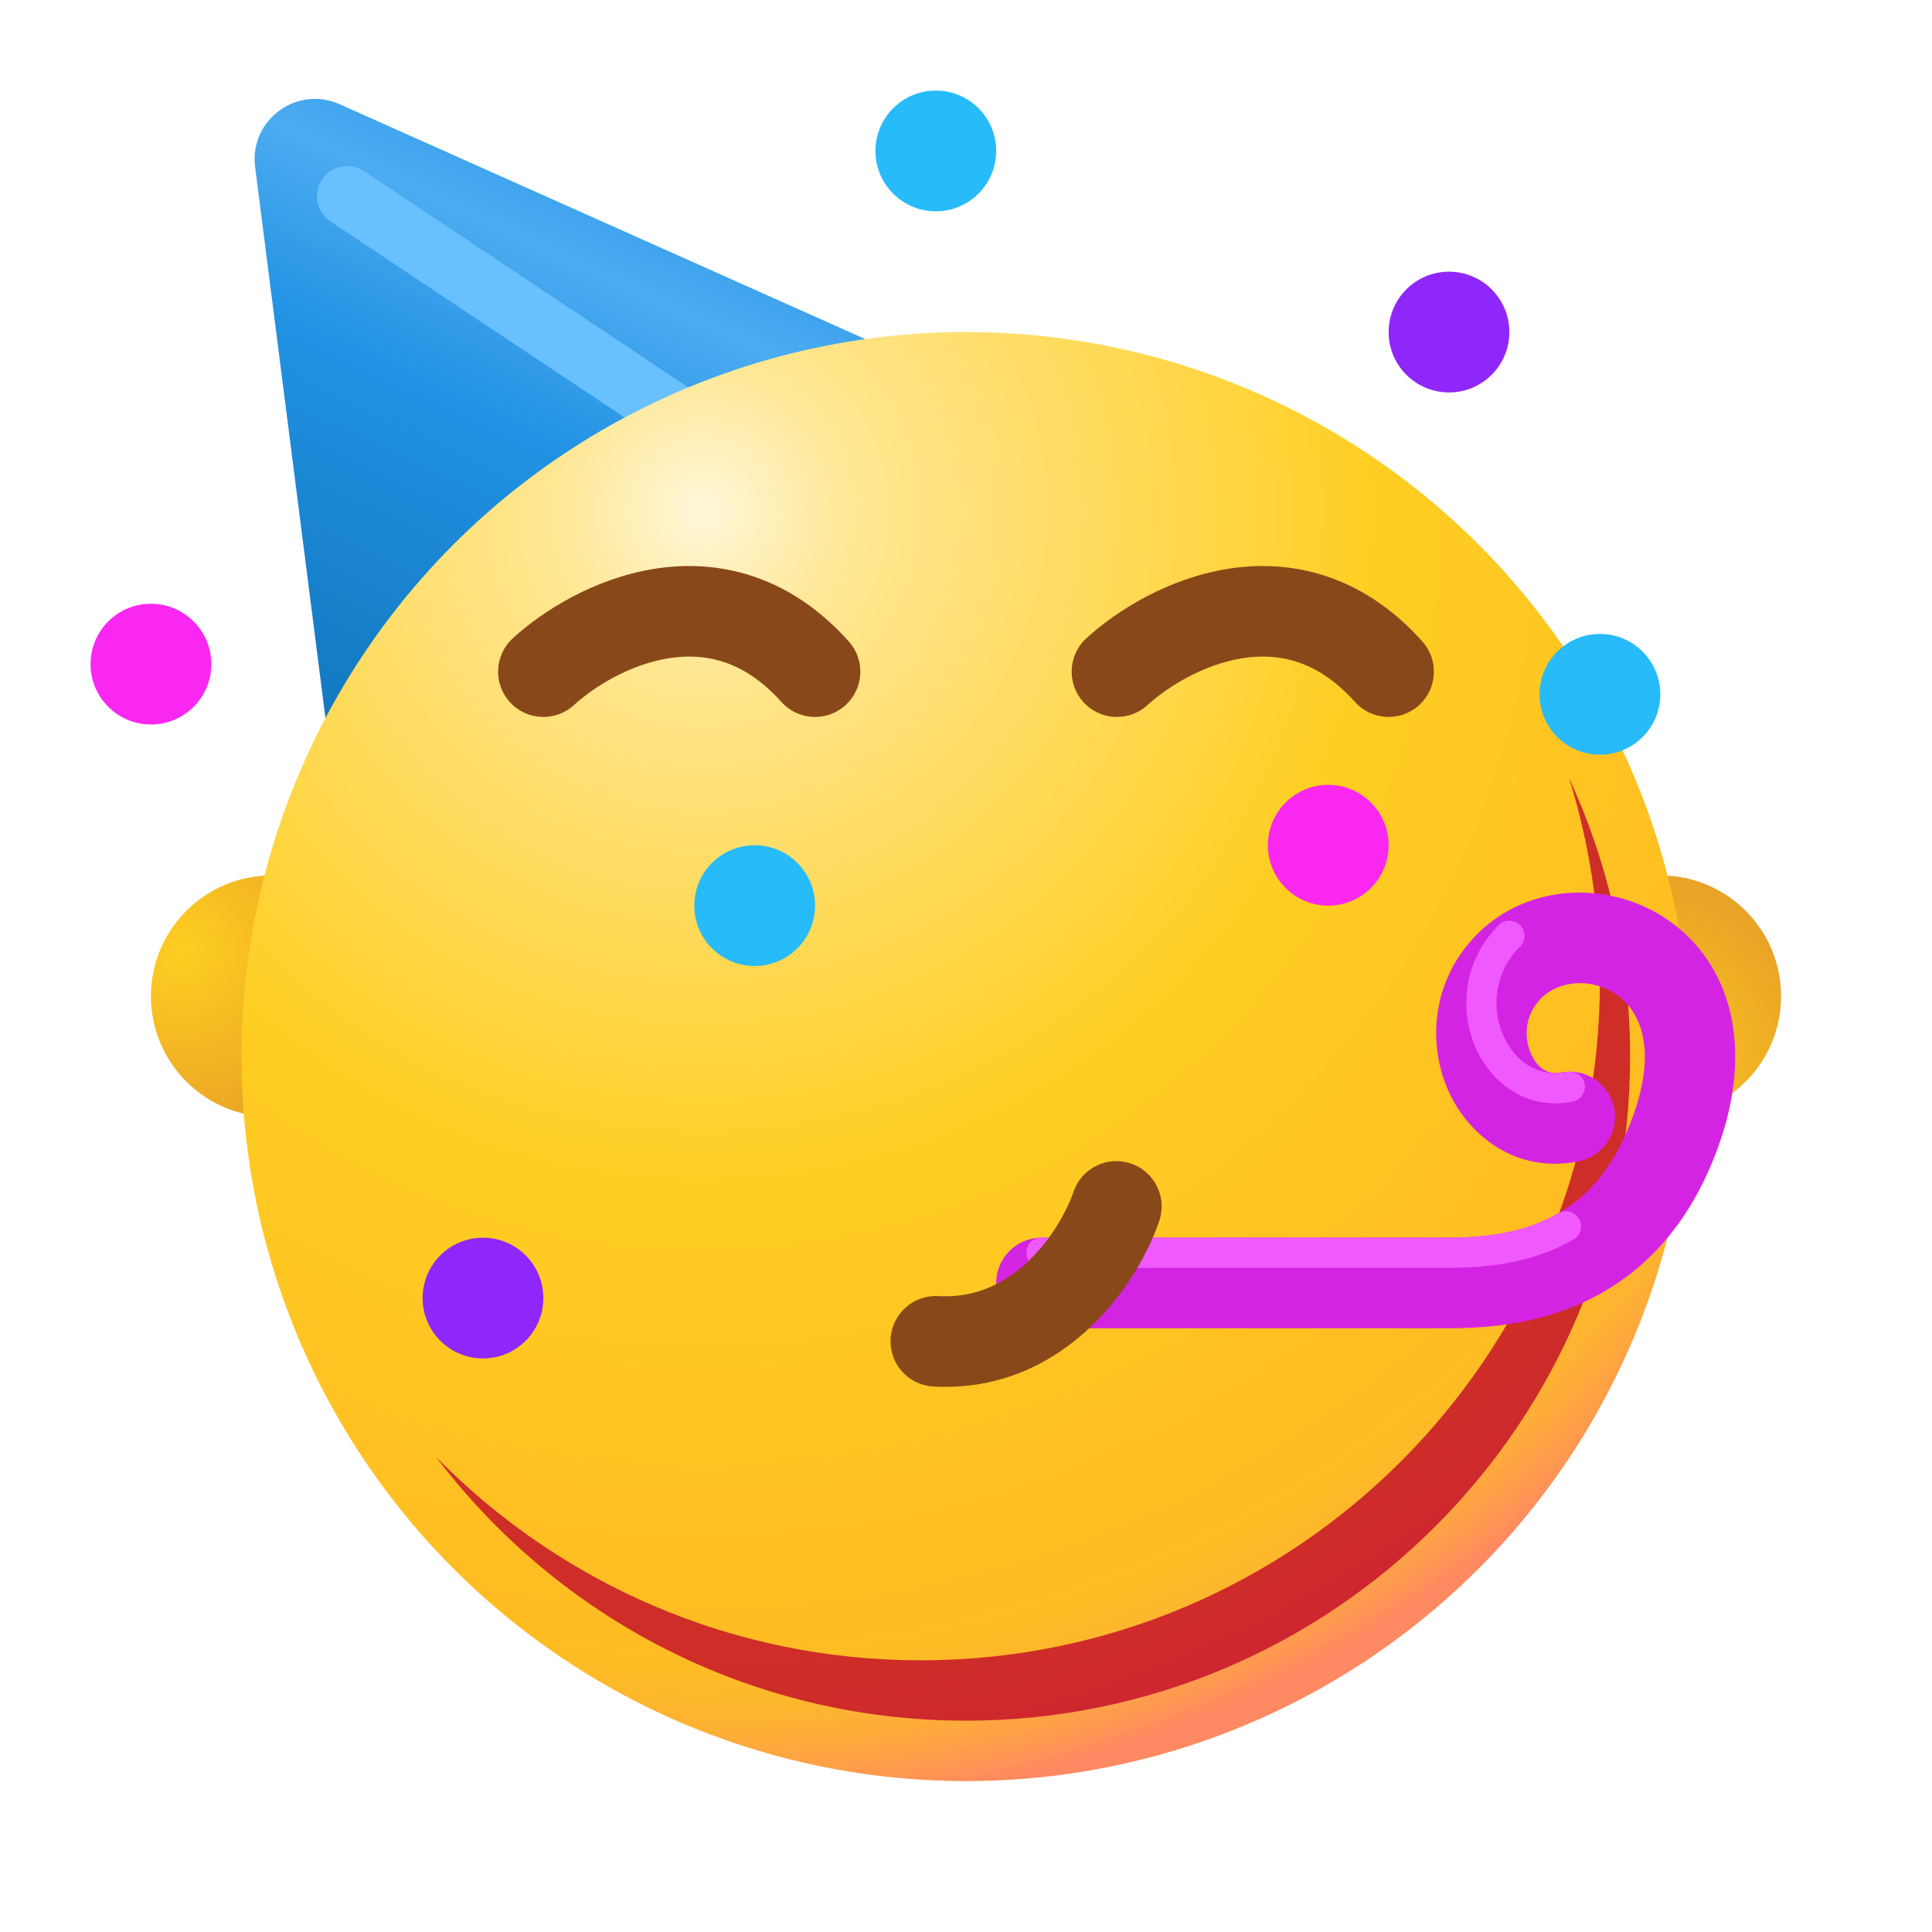 <?xml version="1.0" encoding="UTF-8"?> <svg xmlns="http://www.w3.org/2000/svg" width="1024" height="1024" viewBox="0 0 1024 1024" fill="none"> <path d="M504 200C331.2 206.4 213.333 341.333 176 408L135.214 88.507C132.052 63.738 157.212 45.052 180.01 55.239L504 200Z" fill="url(#paint0_linear_138_730)"></path> <path fill-rule="evenodd" clip-rule="evenodd" d="M170.687 95.124C175.589 87.772 185.522 85.785 192.875 90.687L408.875 234.687C416.227 239.589 418.214 249.522 413.313 256.875C408.411 264.227 398.477 266.214 391.125 261.313L175.125 117.313C167.772 112.411 165.785 102.477 170.687 95.124Z" fill="#69C0FF"></path> <circle cx="144" cy="528" r="64" fill="url(#paint1_radial_138_730)"></circle> <circle r="64" transform="matrix(-1 0 0 1 880 528)" fill="url(#paint2_radial_138_730)"></circle> <circle cx="512" cy="560" r="384" fill="url(#paint3_radial_138_730)"></circle> <circle cx="512" cy="560" r="384" fill="url(#paint4_radial_138_730)"></circle> <g filter="url(#filter0_f_138_730)"> <path d="M487.987 880.001C686.809 880.001 847.987 718.824 847.987 520.001C847.987 482.506 842.255 446.349 831.618 412.359C852.392 457.259 863.984 507.275 863.984 559.999C863.984 754.404 706.388 911.999 511.984 911.999C397.317 911.999 295.456 857.17 231.188 772.299C296.504 838.773 387.431 880.001 487.987 880.001Z" fill="#C1092A" fill-opacity="0.8"></path> </g> <path fill-rule="evenodd" clip-rule="evenodd" d="M884.113 487.671C916.843 510.351 930.193 554.198 910.555 608.203C895.81 648.754 871.858 673.626 844.368 687.749C817.649 701.476 789.62 704.002 768 704.002C768 704.002 768 704.002 768 704.002H552C538.745 704.002 528 693.256 528 680.002C528 666.747 538.745 656.002 552 656.002H768C786.38 656.002 805.551 653.728 822.433 645.055C838.542 636.778 854.591 621.65 865.445 591.8C879.573 552.946 867.298 534.418 856.774 527.124C843.562 517.969 826.213 519.729 816.971 528.972C808.623 537.32 807.43 548.727 811.193 557.865C814.951 566.993 821.223 569.683 827.293 568.469C840.291 565.869 852.934 574.298 855.534 587.296C858.133 600.293 849.704 612.937 836.707 615.536C802.777 622.322 777.049 601.012 766.808 576.14C756.571 551.277 759.378 518.684 783.029 495.032C810.536 467.522 854.07 466.853 884.113 487.671Z" fill="#D424E3"></path> <path fill-rule="evenodd" clip-rule="evenodd" d="M805.656 490.343C808.78 493.467 808.78 498.532 805.656 501.657C792.207 515.107 790.476 533.576 796.397 547.955C802.317 562.331 815.074 571.228 830.43 568.156C834.763 567.29 838.977 570.099 839.844 574.432C840.71 578.764 837.901 582.979 833.568 583.846C808.925 588.774 789.682 573.671 781.602 554.047C773.523 534.426 775.792 508.894 794.342 490.343C797.466 487.219 802.532 487.219 805.656 490.343Z" fill="#F059FD"></path> <path fill-rule="evenodd" clip-rule="evenodd" d="M836.916 645.979C839.137 649.799 837.841 654.695 834.021 656.916C810.605 670.53 785.121 671.831 768.079 671.999C768.053 672 768.026 672 768 672H552C547.582 672 544 668.418 544 664C544 659.582 547.582 656 552 656H767.96C784.581 655.833 806.411 654.461 825.979 643.084C829.799 640.863 834.695 642.159 836.916 645.979Z" fill="#F059FD"></path> <g filter="url(#filter1_ddii_138_730)"> <path fill-rule="evenodd" clip-rule="evenodd" d="M545.089 648.412C557.746 636.335 565.759 621.158 568.98 611.689C573.248 599.14 586.881 592.427 599.43 596.696C611.978 600.964 618.691 614.597 614.423 627.146C609.091 642.821 597.271 664.966 578.224 683.14C558.757 701.714 530.776 716.906 494.655 714.877C481.422 714.134 471.296 702.803 472.039 689.569C472.783 676.335 484.114 666.209 497.348 666.953C517.261 668.071 532.852 660.087 545.089 648.412Z" fill="#894819"></path> </g> <g filter="url(#filter2_ddii_138_730)"> <path fill-rule="evenodd" clip-rule="evenodd" d="M354.279 328.906C333.816 332.204 314.903 343.918 304.199 353.709C294.418 362.655 279.237 361.979 270.291 352.199C261.345 342.418 262.021 327.237 271.802 318.291C287.497 303.935 314.664 286.671 346.641 281.517C380.197 276.109 418.036 284.39 449.888 320C458.725 329.879 457.88 345.051 448.001 353.888C438.121 362.725 422.949 361.88 414.112 352.001C394.125 329.655 373.163 325.862 354.279 328.906Z" fill="#894819"></path> </g> <g filter="url(#filter3_ddii_138_730)"> <path fill-rule="evenodd" clip-rule="evenodd" d="M658.279 328.906C637.816 332.204 618.903 343.918 608.199 353.709C598.418 362.655 583.237 361.979 574.291 352.199C565.345 342.418 566.021 327.237 575.802 318.291C591.497 303.935 618.664 286.671 650.641 281.517C684.197 276.109 722.036 284.39 753.888 320C762.725 329.879 761.88 345.051 752.001 353.888C742.121 362.725 726.949 361.88 718.112 352.001C698.125 329.655 677.163 325.862 658.279 328.906Z" fill="#894819"></path> </g> <path d="M528 80C528 97.673 513.673 112 496 112C478.327 112 464 97.673 464 80C464 62.327 478.327 48 496 48C513.673 48 528 62.327 528 80Z" fill="#27BBFA"></path> <path d="M800 176C800 193.673 785.673 208 768 208C750.327 208 736 193.673 736 176C736 158.327 750.327 144 768 144C785.673 144 800 158.327 800 176Z" fill="#9027FA"></path> <path d="M432 480C432 497.673 417.673 512 400 512C382.327 512 368 497.673 368 480C368 462.327 382.327 448 400 448C417.673 448 432 462.327 432 480Z" fill="#27BBFA"></path> <path d="M112 352C112 369.673 97.673 384 80 384C62.327 384 48 369.673 48 352C48 334.327 62.327 320 80 320C97.673 320 112 334.327 112 352Z" fill="#FA27F1"></path> <path d="M288 688C288 705.673 273.673 720 256 720C238.327 720 224 705.673 224 688C224 670.327 238.327 656 256 656C273.673 656 288 670.327 288 688Z" fill="#9027FA"></path> <path d="M736 448C736 465.673 721.673 480 704 480C686.327 480 672 465.673 672 448C672 430.327 686.327 416 704 416C721.673 416 736 430.327 736 448Z" fill="#FA27F1"></path> <path d="M880 368C880 385.673 865.673 400 848 400C830.327 400 816 385.673 816 368C816 350.327 830.327 336 848 336C865.673 336 880 350.327 880 368Z" fill="#27BBFA"></path> <defs> <filter id="filter0_f_138_730" x="135.188" y="316.359" width="824.797" height="691.64" filterUnits="userSpaceOnUse" color-interpolation-filters="sRGB"> <feFlood flood-opacity="0" result="BackgroundImageFix"></feFlood> <feBlend mode="normal" in="SourceGraphic" in2="BackgroundImageFix" result="shape"></feBlend> <feGaussianBlur stdDeviation="48" result="effect1_foregroundBlur_138_730"></feGaussianBlur> </filter> <filter id="filter1_ddii_138_730" x="440" y="579.411" width="207.707" height="183.649" filterUnits="userSpaceOnUse" color-interpolation-filters="sRGB"> <feFlood flood-opacity="0" result="BackgroundImageFix"></feFlood> <feColorMatrix in="SourceAlpha" type="matrix" values="0 0 0 0 0 0 0 0 0 0 0 0 0 0 0 0 0 0 127 0" result="hardAlpha"></feColorMatrix> <feOffset dy="16"></feOffset> <feGaussianBlur stdDeviation="16"></feGaussianBlur> <feColorMatrix type="matrix" values="0 0 0 0 0.282 0 0 0 0 0.055 0 0 0 0 0.302 0 0 0 0.2 0"></feColorMatrix> <feBlend mode="normal" in2="BackgroundImageFix" result="effect1_dropShadow_138_730"></feBlend> <feColorMatrix in="SourceAlpha" type="matrix" values="0 0 0 0 0 0 0 0 0 0 0 0 0 0 0 0 0 0 127 0" result="hardAlpha"></feColorMatrix> <feOffset dy="4"></feOffset> <feGaussianBlur stdDeviation="4"></feGaussianBlur> <feComposite in2="hardAlpha" operator="out"></feComposite> <feColorMatrix type="matrix" values="0 0 0 0 0.282 0 0 0 0 0.055 0 0 0 0 0.302 0 0 0 0.2 0"></feColorMatrix> <feBlend mode="normal" in2="effect1_dropShadow_138_730" result="effect2_dropShadow_138_730"></feBlend> <feBlend mode="normal" in="SourceGraphic" in2="effect2_dropShadow_138_730" result="shape"></feBlend> <feColorMatrix in="SourceAlpha" type="matrix" values="0 0 0 0 0 0 0 0 0 0 0 0 0 0 0 0 0 0 127 0" result="hardAlpha"></feColorMatrix> <feOffset dx="6" dy="6"></feOffset> <feGaussianBlur stdDeviation="16"></feGaussianBlur> <feComposite in2="hardAlpha" operator="arithmetic" k2="-1" k3="1"></feComposite> <feColorMatrix type="matrix" values="0 0 0 0 0.763 0 0 0 0 0.389 0 0 0 0 0.122 0 0 0 1 0"></feColorMatrix> <feBlend mode="normal" in2="shape" result="effect3_innerShadow_138_730"></feBlend> <feColorMatrix in="SourceAlpha" type="matrix" values="0 0 0 0 0 0 0 0 0 0 0 0 0 0 0 0 0 0 127 0" result="hardAlpha"></feColorMatrix> <feOffset dx="-6" dy="-6"></feOffset> <feGaussianBlur stdDeviation="16"></feGaussianBlur> <feComposite in2="hardAlpha" operator="arithmetic" k2="-1" k3="1"></feComposite> <feColorMatrix type="matrix" values="0 0 0 0 0.354 0 0 0 0 0.18 0 0 0 0 0.054 0 0 0 1 0"></feColorMatrix> <feBlend mode="normal" in2="effect3_innerShadow_138_730" result="effect4_innerShadow_138_730"></feBlend> </filter> <filter id="filter2_ddii_138_730" x="232" y="264.007" width="256" height="143.994" filterUnits="userSpaceOnUse" color-interpolation-filters="sRGB"> <feFlood flood-opacity="0" result="BackgroundImageFix"></feFlood> <feColorMatrix in="SourceAlpha" type="matrix" values="0 0 0 0 0 0 0 0 0 0 0 0 0 0 0 0 0 0 127 0" result="hardAlpha"></feColorMatrix> <feOffset dy="16"></feOffset> <feGaussianBlur stdDeviation="16"></feGaussianBlur> <feColorMatrix type="matrix" values="0 0 0 0 0.282 0 0 0 0 0.055 0 0 0 0 0.302 0 0 0 0.2 0"></feColorMatrix> <feBlend mode="normal" in2="BackgroundImageFix" result="effect1_dropShadow_138_730"></feBlend> <feColorMatrix in="SourceAlpha" type="matrix" values="0 0 0 0 0 0 0 0 0 0 0 0 0 0 0 0 0 0 127 0" result="hardAlpha"></feColorMatrix> <feOffset dy="4"></feOffset> <feGaussianBlur stdDeviation="4"></feGaussianBlur> <feComposite in2="hardAlpha" operator="out"></feComposite> <feColorMatrix type="matrix" values="0 0 0 0 0.282 0 0 0 0 0.055 0 0 0 0 0.302 0 0 0 0.2 0"></feColorMatrix> <feBlend mode="normal" in2="effect1_dropShadow_138_730" result="effect2_dropShadow_138_730"></feBlend> <feBlend mode="normal" in="SourceGraphic" in2="effect2_dropShadow_138_730" result="shape"></feBlend> <feColorMatrix in="SourceAlpha" type="matrix" values="0 0 0 0 0 0 0 0 0 0 0 0 0 0 0 0 0 0 127 0" result="hardAlpha"></feColorMatrix> <feOffset dx="6" dy="6"></feOffset> <feGaussianBlur stdDeviation="16"></feGaussianBlur> <feComposite in2="hardAlpha" operator="arithmetic" k2="-1" k3="1"></feComposite> <feColorMatrix type="matrix" values="0 0 0 0 0.763 0 0 0 0 0.389 0 0 0 0 0.122 0 0 0 1 0"></feColorMatrix> <feBlend mode="normal" in2="shape" result="effect3_innerShadow_138_730"></feBlend> <feColorMatrix in="SourceAlpha" type="matrix" values="0 0 0 0 0 0 0 0 0 0 0 0 0 0 0 0 0 0 127 0" result="hardAlpha"></feColorMatrix> <feOffset dx="-6" dy="-6"></feOffset> <feGaussianBlur stdDeviation="16"></feGaussianBlur> <feComposite in2="hardAlpha" operator="arithmetic" k2="-1" k3="1"></feComposite> <feColorMatrix type="matrix" values="0 0 0 0 0.354 0 0 0 0 0.18 0 0 0 0 0.054 0 0 0 1 0"></feColorMatrix> <feBlend mode="normal" in2="effect3_innerShadow_138_730" result="effect4_innerShadow_138_730"></feBlend> </filter> <filter id="filter3_ddii_138_730" x="536" y="264.007" width="256" height="143.994" filterUnits="userSpaceOnUse" color-interpolation-filters="sRGB"> <feFlood flood-opacity="0" result="BackgroundImageFix"></feFlood> <feColorMatrix in="SourceAlpha" type="matrix" values="0 0 0 0 0 0 0 0 0 0 0 0 0 0 0 0 0 0 127 0" result="hardAlpha"></feColorMatrix> <feOffset dy="16"></feOffset> <feGaussianBlur stdDeviation="16"></feGaussianBlur> <feColorMatrix type="matrix" values="0 0 0 0 0.282 0 0 0 0 0.055 0 0 0 0 0.302 0 0 0 0.2 0"></feColorMatrix> <feBlend mode="normal" in2="BackgroundImageFix" result="effect1_dropShadow_138_730"></feBlend> <feColorMatrix in="SourceAlpha" type="matrix" values="0 0 0 0 0 0 0 0 0 0 0 0 0 0 0 0 0 0 127 0" result="hardAlpha"></feColorMatrix> <feOffset dy="4"></feOffset> <feGaussianBlur stdDeviation="4"></feGaussianBlur> <feComposite in2="hardAlpha" operator="out"></feComposite> <feColorMatrix type="matrix" values="0 0 0 0 0.282 0 0 0 0 0.055 0 0 0 0 0.302 0 0 0 0.2 0"></feColorMatrix> <feBlend mode="normal" in2="effect1_dropShadow_138_730" result="effect2_dropShadow_138_730"></feBlend> <feBlend mode="normal" in="SourceGraphic" in2="effect2_dropShadow_138_730" result="shape"></feBlend> <feColorMatrix in="SourceAlpha" type="matrix" values="0 0 0 0 0 0 0 0 0 0 0 0 0 0 0 0 0 0 127 0" result="hardAlpha"></feColorMatrix> <feOffset dx="6" dy="6"></feOffset> <feGaussianBlur stdDeviation="16"></feGaussianBlur> <feComposite in2="hardAlpha" operator="arithmetic" k2="-1" k3="1"></feComposite> <feColorMatrix type="matrix" values="0 0 0 0 0.763 0 0 0 0 0.389 0 0 0 0 0.122 0 0 0 1 0"></feColorMatrix> <feBlend mode="normal" in2="shape" result="effect3_innerShadow_138_730"></feBlend> <feColorMatrix in="SourceAlpha" type="matrix" values="0 0 0 0 0 0 0 0 0 0 0 0 0 0 0 0 0 0 127 0" result="hardAlpha"></feColorMatrix> <feOffset dx="-6" dy="-6"></feOffset> <feGaussianBlur stdDeviation="16"></feGaussianBlur> <feComposite in2="hardAlpha" operator="arithmetic" k2="-1" k3="1"></feComposite> <feColorMatrix type="matrix" values="0 0 0 0 0.354 0 0 0 0 0.18 0 0 0 0 0.054 0 0 0 1 0"></feColorMatrix> <feBlend mode="normal" in2="effect3_innerShadow_138_730" result="effect4_innerShadow_138_730"></feBlend> </filter> <linearGradient id="paint0_linear_138_730" x1="312" y1="24" x2="136" y2="400" gradientUnits="userSpaceOnUse"> <stop stop-color="#188DE1"></stop> <stop offset="0.258" stop-color="#4DACF1"></stop> <stop offset="0.482" stop-color="#2192E3"></stop> <stop offset="1" stop-color="#1073BA"></stop> </linearGradient> <radialGradient id="paint1_radial_138_730" cx="0" cy="0" r="1" gradientUnits="userSpaceOnUse" gradientTransform="translate(96 504) rotate(61.389) scale(100.24)"> <stop stop-color="#FFCE21"></stop> <stop offset="1" stop-color="#E9A326"></stop> </radialGradient> <radialGradient id="paint2_radial_138_730" cx="0" cy="0" r="1" gradientUnits="userSpaceOnUse" gradientTransform="translate(16 40) rotate(61.389) scale(100.24)"> <stop stop-color="#FFCE21"></stop> <stop offset="1" stop-color="#E9A326"></stop> </radialGradient> <radialGradient id="paint3_radial_138_730" cx="0" cy="0" r="1" gradientUnits="userSpaceOnUse" gradientTransform="translate(376 272) rotate(78.559) scale(685.624)"> <stop stop-color="#FFF7D9"></stop> <stop offset="0.123" stop-color="#FFE690"></stop> <stop offset="0.519" stop-color="#FFCE22"></stop> <stop offset="1" stop-color="#FFB422"></stop> </radialGradient> <radialGradient id="paint4_radial_138_730" cx="0" cy="0" r="1" gradientUnits="userSpaceOnUse" gradientTransform="translate(376 272) rotate(78.559) scale(685.624)"> <stop offset="0.857" stop-color="#EDFF22" stop-opacity="0"></stop> <stop offset="1" stop-color="#FF24F6" stop-opacity="0.3"></stop> </radialGradient> </defs> </svg> 
